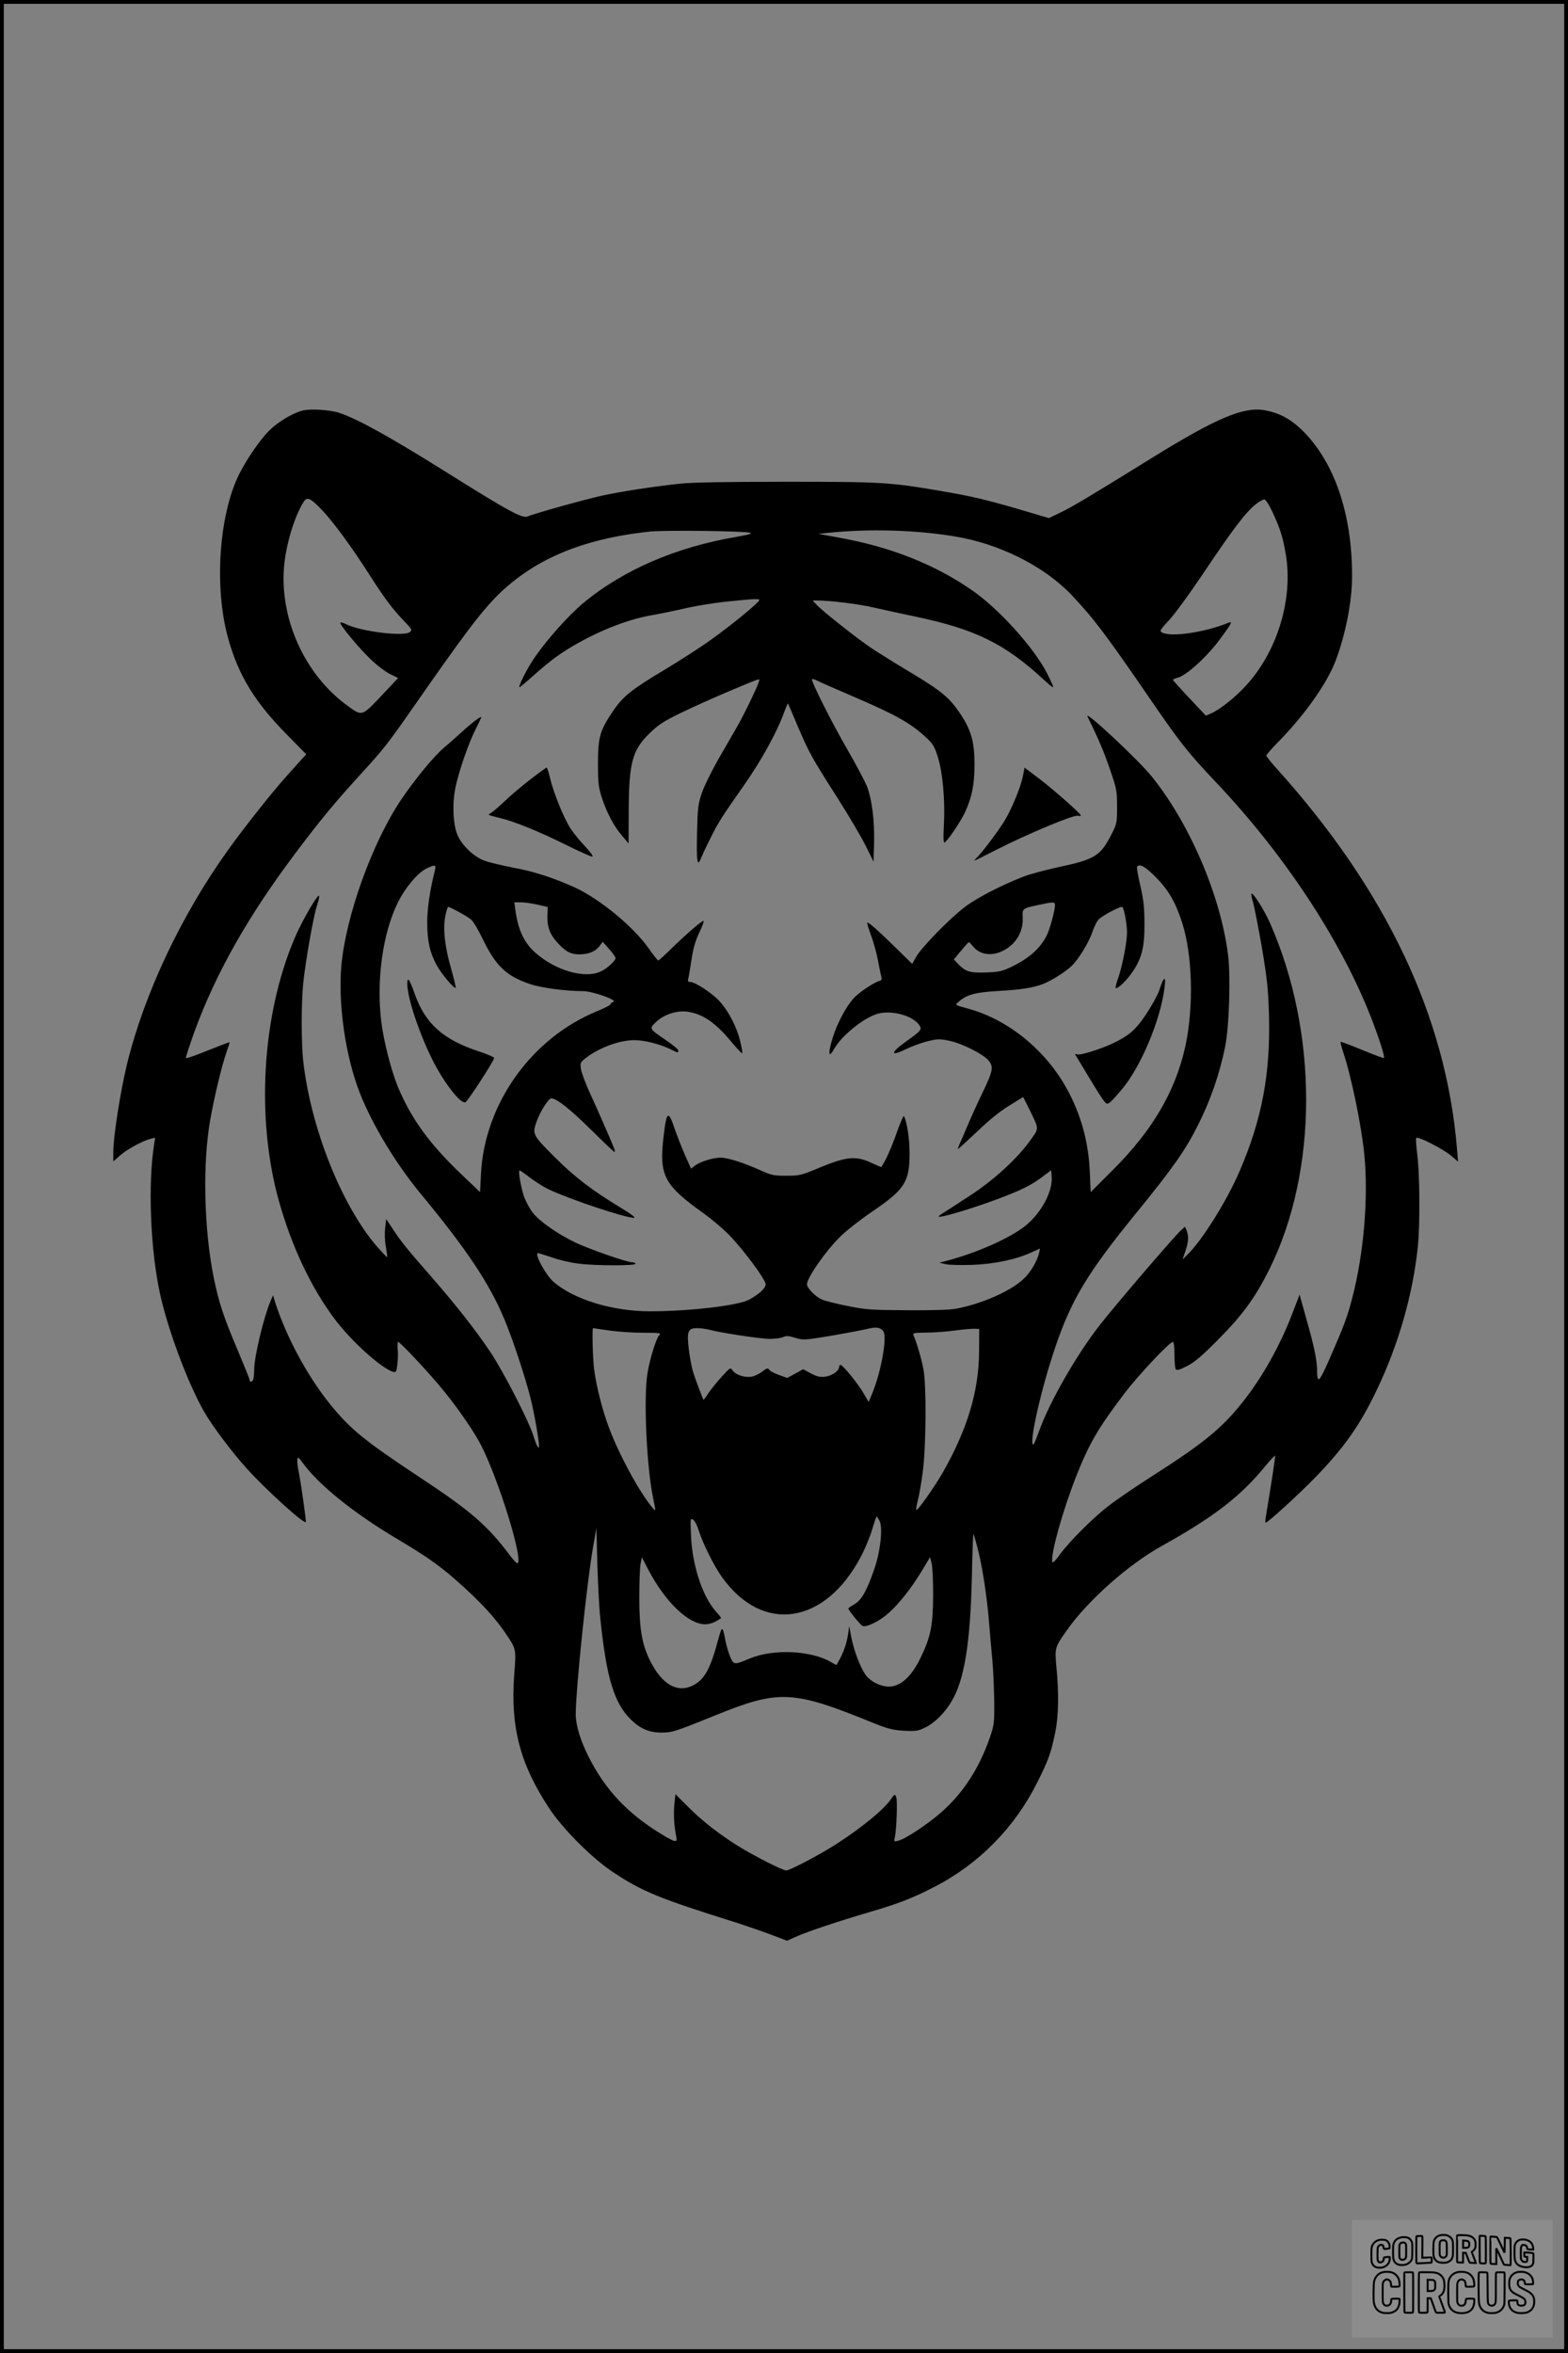 <?xml version="1.0" encoding="UTF-8"?>
<svg xmlns="http://www.w3.org/2000/svg" version="1.0" width="1024pt" height="1536pt" viewBox="0 0 1024 1536" preserveAspectRatio="xMidYMid meet">
  <rect x="0" y="0" width="1024" height="1536" fill="#808080" stroke="none"/>
  <g transform="translate(0.00 0.00) scale(1)">
    <g transform="translate(0,1536) scale(0.1,-0.1)" fill="#000000" stroke="none">
      <path d="M1976 12680 c-65 -17 -158 -72 -217 -130 -59 -58 -146 -184 -197 -285 -132 -265 -165 -739 -72 -1072 68 -244 175 -419 392 -637 l118 -120 -23 -25 c-13 -14 -54 -60 -91 -101 -101 -111 -289 -348 -399 -502 -306 -428 -544 -934 -657 -1392 -43 -177 -90 -475 -90 -574 l0 -64 45 40 c45 40 147 95 199 108 l29 7 -6 -40 c-42 -262 -25 -693 39 -983 52 -235 181 -579 285 -762 51 -91 187 -272 283 -377 123 -136 370 -360 383 -347 4 4 -33 267 -48 337 -6 27 -9 58 -7 71 3 20 7 17 40 -28 103 -140 332 -324 612 -490 213 -127 291 -183 442 -321 119 -109 199 -198 263 -291 74 -110 72 -102 59 -278 -25 -340 39 -581 229 -869 89 -135 281 -327 418 -417 188 -125 300 -171 795 -326 69 -22 173 -58 232 -80 l108 -41 62 28 c71 32 275 100 483 161 182 53 274 89 418 163 292 151 525 389 671 682 74 147 89 191 117 324 22 106 25 255 8 428 -11 127 -11 129 69 242 137 194 401 428 617 548 340 189 516 324 677 521 33 40 62 71 65 69 3 -4 -20 -155 -62 -409 -2 -16 -2 -28 1 -28 13 0 218 187 319 291 192 197 296 345 405 573 144 299 239 634 270 945 14 144 12 465 -4 591 -7 58 -11 108 -7 112 10 12 173 -71 225 -114 l48 -41 -7 84 c-71 863 -464 1690 -1176 2480 -38 42 -69 81 -69 87 0 5 36 47 81 92 170 174 313 376 370 523 66 172 109 390 109 557 0 412 -118 752 -333 958 -74 70 -145 107 -238 124 -139 24 -316 -51 -744 -316 -386 -239 -515 -317 -592 -353 l-73 -35 -187 55 c-219 64 -314 87 -514 121 -337 58 -388 61 -1014 61 -412 0 -615 -4 -700 -13 -181 -20 -377 -50 -505 -78 -121 -27 -443 -117 -483 -135 -35 -16 -122 31 -552 301 -347 217 -563 337 -680 375 -61 20 -186 28 -239 15z m134 -657 c78 -85 193 -243 304 -417 97 -152 153 -226 224 -299 54 -57 56 -60 37 -74 -40 -30 -326 6 -416 53 -17 8 -33 13 -36 10 -10 -9 124 -171 202 -244 41 -39 98 -81 126 -94 l49 -24 -111 -118 c-130 -136 -123 -134 -229 -56 -268 199 -429 551 -406 887 10 149 68 343 131 440 22 33 47 19 125 -64z m6200 -5 c51 -110 67 -162 86 -271 52 -296 -55 -645 -265 -869 -73 -78 -167 -152 -226 -177 l-30 -13 -107 114 c-59 62 -107 116 -108 120 0 3 13 9 28 13 55 12 187 130 272 243 82 110 93 129 63 117 -154 -63 -375 -96 -434 -64 -18 9 -15 15 47 82 36 39 129 166 207 282 215 321 293 423 364 478 20 15 43 27 50 27 8 0 32 -37 53 -82z m-3411 -136 c16 -5 -7 -12 -86 -26 -395 -66 -745 -217 -1004 -433 -96 -79 -246 -248 -322 -362 -45 -66 -102 -179 -95 -187 2 -2 44 33 93 77 107 96 182 151 290 211 162 91 339 158 487 183 51 9 149 29 218 45 69 16 194 36 278 44 176 18 205 19 200 7 -7 -19 -188 -167 -313 -256 -71 -51 -208 -139 -303 -196 -216 -129 -273 -174 -338 -270 -86 -127 -98 -169 -99 -339 0 -125 3 -155 23 -220 32 -100 81 -194 134 -255 l43 -51 1 211 c1 315 23 398 135 507 58 57 90 78 211 137 79 38 215 99 303 136 226 95 208 89 200 63 -10 -35 -97 -215 -142 -293 -22 -38 -77 -133 -121 -210 -44 -77 -93 -176 -108 -220 -25 -73 -28 -96 -32 -267 -4 -190 2 -223 28 -155 7 17 35 77 63 132 47 95 71 133 213 335 114 162 218 350 264 478 13 34 24 61 26 60 1 -2 30 -68 63 -147 74 -174 93 -208 261 -471 72 -113 154 -252 183 -310 l52 -105 3 110 c5 154 -14 302 -48 386 -16 37 -72 143 -126 236 -101 174 -240 450 -231 459 3 3 16 0 29 -7 12 -7 129 -58 259 -114 256 -110 357 -167 449 -252 54 -49 62 -63 85 -136 32 -100 48 -287 39 -444 -4 -74 -3 -113 3 -113 15 0 110 141 138 204 44 99 58 173 59 301 1 150 -21 229 -95 339 -68 101 -120 145 -322 266 -95 57 -209 128 -253 157 -89 59 -324 244 -363 287 l-24 26 29 0 c86 0 280 -24 370 -46 58 -13 180 -40 272 -59 395 -83 587 -178 846 -419 27 -25 51 -44 54 -42 2 3 -17 45 -42 94 -86 166 -308 412 -481 534 -247 173 -540 289 -884 350 l-126 23 65 7 c264 27 566 19 821 -23 293 -47 585 -193 764 -380 144 -151 225 -258 514 -679 196 -286 250 -354 426 -540 447 -470 819 -1032 1018 -1540 53 -136 92 -258 85 -266 -3 -3 -67 21 -142 52 -75 31 -138 55 -141 53 -2 -3 5 -31 16 -64 55 -166 120 -481 139 -674 27 -279 -3 -645 -80 -938 -32 -123 -56 -186 -151 -402 -67 -151 -77 -158 -78 -56 -2 65 -21 155 -73 337 l-41 147 -39 -102 c-84 -225 -204 -439 -340 -609 -134 -166 -251 -261 -578 -470 -113 -72 -243 -161 -289 -197 -103 -79 -255 -231 -319 -318 -29 -41 -48 -59 -50 -49 -11 52 68 334 155 556 86 217 143 316 317 545 89 117 294 335 315 335 7 0 11 -30 11 -82 0 -46 4 -89 8 -96 7 -9 24 -5 73 20 49 25 96 64 199 168 162 162 247 278 340 465 318 641 320 1541 5 2257 -39 88 -112 204 -123 194 -2 -3 3 -29 12 -59 8 -29 34 -161 57 -293 34 -203 41 -268 46 -434 11 -386 -45 -686 -192 -1026 -83 -194 -249 -458 -343 -547 l-29 -28 18 53 c21 61 23 95 9 134 l-11 27 -26 -24 c-52 -48 -425 -484 -531 -619 -156 -200 -331 -508 -398 -697 -16 -46 -32 -83 -36 -83 -31 0 51 363 143 634 106 312 210 486 528 876 242 297 321 409 406 578 82 164 139 330 176 509 26 128 37 459 19 599 -48 385 -251 860 -500 1167 -86 107 -442 439 -418 390 73 -149 108 -232 146 -343 44 -128 47 -140 47 -245 0 -106 -1 -112 -35 -179 -73 -143 -109 -166 -345 -216 -82 -18 -186 -45 -230 -62 -138 -53 -304 -138 -383 -198 -97 -73 -279 -259 -317 -323 l-28 -49 -101 99 c-119 117 -186 176 -192 170 -3 -2 9 -41 25 -85 17 -45 37 -118 45 -164 9 -46 18 -93 22 -105 4 -16 1 -23 -18 -28 -36 -12 -127 -73 -160 -108 -51 -55 -109 -163 -139 -258 -33 -105 -29 -143 8 -77 48 85 184 197 277 228 88 29 227 -5 275 -66 26 -33 22 -39 -85 -115 -100 -72 -101 -98 0 -49 41 20 106 44 145 53 64 16 77 16 141 3 84 -18 220 -86 256 -129 34 -41 29 -67 -39 -209 -30 -62 -74 -158 -97 -213 -23 -55 -48 -112 -55 -127 -7 -16 -11 -28 -8 -28 3 0 58 51 123 112 77 74 149 133 210 170 l92 57 40 -80 c65 -133 64 -121 11 -197 -86 -122 -235 -259 -394 -364 -79 -52 -159 -103 -176 -114 -18 -10 -33 -22 -33 -25 0 -16 280 70 453 140 108 43 163 72 227 121 l55 41 3 -41 c8 -98 -67 -238 -173 -323 -101 -80 -316 -176 -515 -228 l-45 -12 40 -9 c22 -6 101 -7 175 -5 147 6 285 35 387 82 l55 25 -6 -28 c-14 -59 -59 -133 -106 -175 -87 -78 -264 -156 -430 -189 -45 -9 -146 -12 -325 -11 -237 1 -271 4 -387 27 -70 14 -146 33 -168 42 -42 17 -100 75 -100 100 0 42 119 214 215 309 38 39 132 112 208 164 217 147 247 195 247 385 0 95 -18 208 -37 240 -3 5 -25 -45 -48 -111 -33 -95 -75 -188 -100 -221 -1 -1 -32 12 -69 29 -97 45 -158 39 -331 -32 -124 -52 -134 -54 -220 -54 -82 0 -97 3 -170 36 -112 50 -213 82 -260 82 -49 0 -135 -27 -168 -53 l-24 -19 -41 92 c-22 51 -54 132 -70 180 -38 112 -50 101 -69 -66 -29 -253 3 -313 268 -502 46 -33 116 -92 155 -131 96 -97 244 -296 244 -328 0 -26 -46 -67 -110 -101 -73 -38 -390 -75 -645 -75 -247 0 -500 78 -632 194 -52 46 -126 186 -99 186 3 0 44 -13 93 -29 48 -17 126 -35 173 -40 109 -14 370 -14 370 -1 0 6 -10 10 -22 10 -34 0 -283 87 -373 130 -119 58 -234 139 -277 195 -21 28 -47 77 -58 110 -20 62 -37 165 -27 165 3 0 35 -22 70 -49 36 -27 89 -60 118 -74 142 -67 502 -187 560 -187 13 0 -19 25 -87 66 -190 115 -304 202 -436 335 -140 140 -143 145 -113 230 23 64 77 149 95 149 35 0 122 -69 261 -206 80 -79 148 -144 152 -144 4 0 3 10 -2 23 -22 55 -108 252 -157 358 -29 64 -56 135 -60 159 -6 38 -4 44 22 66 87 71 225 124 327 124 67 0 172 -27 239 -61 44 -22 48 -23 48 -6 0 6 -37 37 -81 67 -112 76 -111 75 -62 121 50 47 135 74 200 65 102 -14 184 -70 290 -198 36 -43 68 -77 70 -74 3 2 -3 37 -13 78 -22 93 -75 196 -135 262 -48 53 -160 126 -192 126 -13 0 -17 5 -13 18 3 9 12 64 21 122 11 76 25 125 50 179 20 41 33 76 30 79 -6 7 -102 -75 -205 -175 -46 -46 -88 -83 -91 -83 -4 0 -32 35 -62 78 -100 143 -324 327 -488 401 -138 62 -269 104 -397 127 -73 14 -158 34 -189 46 -69 25 -145 98 -175 166 -29 66 -36 203 -14 310 22 108 89 300 136 390 20 39 35 72 33 72 -11 0 -72 -47 -128 -99 -34 -31 -86 -77 -117 -103 -65 -55 -190 -207 -279 -339 -189 -281 -361 -761 -390 -1084 -22 -254 28 -595 122 -833 83 -209 235 -459 394 -652 301 -363 451 -588 548 -820 54 -128 136 -376 172 -518 23 -92 55 -272 55 -312 0 -27 -17 4 -36 65 -29 96 -196 421 -283 551 -95 141 -215 295 -383 488 -161 184 -196 227 -250 309 l-46 69 -7 -59 c-4 -34 -2 -86 5 -122 6 -35 10 -65 8 -67 -2 -2 -33 31 -69 72 -231 271 -430 773 -479 1209 -13 117 -13 375 0 506 15 143 67 441 90 508 16 48 19 74 6 60 -31 -34 -115 -185 -154 -278 -211 -499 -251 -1169 -102 -1706 83 -299 212 -572 369 -780 108 -143 303 -318 378 -340 20 -5 22 -1 28 50 4 31 5 76 2 101 -2 24 -1 44 3 44 14 0 218 -219 305 -328 96 -119 199 -270 238 -349 116 -229 275 -745 237 -768 -4 -3 -27 21 -51 53 -145 193 -253 287 -574 499 -376 249 -465 321 -599 486 -149 184 -290 446 -361 672 l-12 40 -17 -40 c-44 -104 -106 -363 -106 -444 0 -27 -3 -56 -6 -65 -7 -19 -24 -21 -24 -4 0 6 -36 95 -79 197 -92 217 -122 308 -156 474 -63 316 -73 740 -22 1028 28 156 74 348 107 443 11 33 20 60 20 62 0 3 -78 -27 -193 -73 -48 -19 -90 -33 -93 -30 -3 2 23 81 56 173 139 380 348 750 655 1159 166 221 257 331 431 522 150 164 171 190 351 448 307 441 419 590 522 698 242 250 564 389 1015 437 95 10 623 4 655 -8z m-2060 -2209 c-33 -133 -49 -244 -49 -336 0 -118 17 -195 61 -276 30 -56 115 -158 125 -149 2 3 -12 61 -31 129 -42 144 -54 268 -35 347 6 29 14 52 16 52 13 0 133 -65 152 -84 13 -11 48 -70 77 -131 83 -171 154 -238 307 -289 73 -25 234 -46 346 -46 60 0 228 -59 198 -70 -10 -3 -18 -10 -19 -15 0 -6 -41 -27 -90 -47 -428 -176 -733 -605 -756 -1062 l-6 -118 -128 122 c-205 197 -321 357 -408 564 -44 106 -93 299 -109 426 -33 271 9 576 107 776 46 95 129 195 184 222 62 31 69 29 58 -15z m4710 -40 c81 -82 127 -160 170 -293 69 -211 78 -552 22 -810 -65 -294 -214 -549 -474 -808 l-144 -144 -6 134 c-8 181 -51 347 -130 503 -135 270 -389 485 -662 560 -94 26 -90 23 -64 46 52 46 107 61 257 70 151 8 231 21 297 47 53 21 142 77 183 116 44 41 116 158 136 223 10 28 26 63 37 77 18 23 133 86 157 86 11 0 32 -107 32 -167 0 -61 -28 -208 -54 -287 -14 -39 -23 -73 -20 -75 9 -9 59 35 99 89 70 97 90 169 89 330 0 109 -6 157 -27 249 -15 62 -24 118 -21 122 15 24 52 4 123 -68z m-4040 -178 l68 -16 -2 -47 c-3 -80 14 -128 63 -183 55 -61 88 -79 147 -79 58 0 106 20 131 55 l20 27 42 -47 c23 -26 42 -53 42 -59 0 -19 -62 -74 -102 -90 -106 -45 -291 10 -421 124 -75 66 -114 150 -132 283 l-6 47 41 0 c23 0 72 -7 109 -15z m3381 -1 c0 -36 -34 -163 -56 -204 -42 -83 -118 -149 -230 -202 -60 -29 -81 -33 -166 -36 -105 -4 -134 5 -186 61 l-23 24 47 56 c26 32 49 57 51 57 3 0 14 -12 26 -26 43 -55 118 -68 192 -33 87 41 138 124 134 217 -3 63 -5 61 109 86 88 19 102 19 102 0z m-1122 -2783 c28 -33 -13 -265 -71 -405 l-24 -58 -31 53 c-35 62 -138 189 -152 189 -6 0 -10 -6 -10 -13 0 -26 -48 -59 -92 -64 -33 -4 -54 1 -93 22 l-50 27 -52 -29 -52 -28 -53 19 c-29 10 -58 25 -64 34 -10 13 -16 12 -47 -12 -19 -15 -51 -30 -70 -33 -44 -7 -102 12 -122 40 -15 22 -16 21 -70 -38 -30 -33 -69 -81 -87 -107 -17 -27 -32 -47 -34 -45 -4 4 -56 141 -69 186 -8 24 -19 86 -26 138 -15 122 -7 143 53 143 24 0 59 -5 79 -10 72 -20 335 -60 396 -60 34 0 74 5 88 12 20 9 36 8 78 -5 52 -16 58 -16 233 13 98 17 204 37 234 44 61 16 88 12 108 -13z m-1792 4 c54 -8 154 -15 222 -15 111 0 122 -2 108 -15 -20 -20 -60 -148 -77 -245 -27 -157 -7 -615 37 -823 18 -86 18 -87 -7 -57 -88 107 -217 346 -283 523 -42 112 -82 269 -96 378 -9 70 -14 269 -7 269 2 0 48 -7 103 -15z m2418 -135 c-1 -261 -76 -510 -239 -796 -56 -96 -164 -249 -171 -241 -3 2 2 31 10 63 9 32 23 115 32 184 22 162 25 561 5 670 -12 66 -43 172 -65 223 -7 15 0 17 85 18 52 0 137 7 189 14 52 7 109 12 125 11 l30 -1 -1 -145z m-650 -1108 c23 -44 5 -204 -35 -317 -50 -143 -83 -201 -129 -227 -22 -13 -40 -25 -40 -28 0 -10 75 -103 91 -113 23 -14 112 29 173 84 66 58 152 167 217 276 l53 88 10 -40 c6 -22 10 -116 10 -210 -1 -196 -16 -272 -83 -409 -59 -122 -131 -186 -206 -186 -55 1 -117 31 -150 74 -35 46 -80 164 -96 251 l-13 70 -7 -50 c-8 -56 -29 -119 -56 -168 -10 -18 -19 -33 -19 -35 -1 -2 -17 6 -35 17 -132 78 -380 89 -534 24 -101 -42 -102 -42 -126 11 -11 26 -25 72 -31 104 -19 101 -22 102 -47 11 -52 -194 -89 -262 -165 -301 -102 -52 -202 5 -280 160 -53 106 -71 207 -71 412 0 102 4 203 9 225 l8 39 41 -79 c111 -212 263 -358 372 -358 33 0 64 12 104 40 2 1 -13 21 -34 44 -87 97 -154 300 -162 492 -5 114 -5 118 13 107 11 -6 28 -39 38 -73 27 -85 100 -231 151 -302 265 -372 673 -312 908 135 25 47 57 124 72 173 14 48 28 87 30 87 3 0 11 -13 19 -28z m-1824 -632 c40 -392 90 -558 202 -667 60 -58 118 -83 198 -83 71 0 91 7 355 114 413 167 503 163 1025 -50 97 -39 128 -47 202 -52 79 -4 92 -2 140 21 64 32 125 92 173 172 83 139 122 380 132 813 3 155 8 280 10 278 3 -2 15 -45 28 -95 30 -114 61 -316 74 -481 6 -69 15 -181 22 -250 6 -69 11 -190 12 -270 1 -139 0 -149 -31 -239 -69 -198 -176 -361 -318 -484 -91 -79 -232 -172 -278 -183 -28 -7 -29 -6 -22 22 11 54 18 239 9 262 -9 23 -10 23 -37 -16 -44 -64 -185 -180 -347 -285 -107 -70 -310 -177 -334 -177 -24 0 -213 96 -317 161 -119 74 -235 164 -325 255 l-82 82 -7 -65 c-6 -63 -2 -142 12 -210 9 -44 -2 -43 -95 13 -222 135 -367 289 -476 504 -55 109 -85 208 -85 279 0 161 73 867 113 1091 l22 125 6 -235 c4 -129 12 -287 19 -350z"></path>
      <path d="M3470 10277 c-52 -40 -129 -104 -170 -143 -41 -39 -84 -76 -95 -82 -22 -12 -23 -11 57 -31 94 -22 256 -88 424 -171 94 -47 177 -84 183 -82 7 2 -14 31 -47 66 -32 33 -75 86 -95 116 -44 66 -112 235 -135 331 -9 38 -19 69 -22 69 -3 -1 -48 -33 -100 -73z"></path>
      <path d="M6680 10292 c-15 -72 -71 -209 -118 -287 -39 -66 -155 -219 -187 -248 -27 -25 -19 -21 132 56 207 105 504 229 531 222 13 -3 22 -2 20 3 -7 17 -176 166 -269 237 l-98 74 -11 -57z"></path>
      <path d="M2660 8938 c0 -91 76 -320 165 -498 75 -150 187 -292 215 -275 19 12 191 278 187 289 -2 6 -46 25 -98 42 -235 77 -350 180 -420 374 -35 100 -49 119 -49 68z"></path>
      <path d="M7595 8960 c-3 -5 -15 -35 -25 -66 -11 -32 -49 -100 -84 -153 -66 -99 -106 -136 -204 -185 -77 -39 -227 -87 -247 -79 -14 5 -16 3 -9 -8 5 -8 44 -73 87 -144 43 -72 87 -141 98 -154 23 -28 26 -26 113 75 125 146 256 457 281 667 7 54 4 69 -10 47z"></path>
    </g>
  </g>
  <rect x="0.0" y="0.0" width="1024.0" height="1536.0" fill="none" stroke="black" stroke-width="5"></rect>
  <g transform="translate(882.93 1449.20) scale(0.128)" opacity="1.0">
    <rect x="0" y="0" width="1024.0" height="600.0" fill="white" fill-opacity="0.1"></rect>
    <g transform="translate(0,650) scale(0.1,-0.1)" stroke="none">
      <path fill="none" stroke="#000000" stroke-width="100" d="M4491 5720 c-164 -43 -269 -147 -319 -315 -19 -65 -29 -577 -13 -693 25 -190 116 -310 276 -367 63 -23 284 -32 370 -16 122 22 249 110 294 205 51 104 56 150 56 496 0 341 -4 385 -48 478 -46 100 -156 184 -282 217 -83 21 -241 19 -334 -5z m270 -273 c19 -12 43 -40 54 -62 18 -37 20 -64 23 -320 5 -339 -1 -384 -56 -436 -87 -82 -235 -56 -289 51 -22 43 -23 53 -23 335 0 314 7 370 52 412 34 32 66 42 139 42 53 1 73 -4 100 -22z"></path>
      <path fill="none" stroke="#000000" stroke-width="100" d="M5367 5723 c-4 -3 -7 -311 -7 -683 0 -618 1 -679 17 -691 12 -10 51 -14 152 -14 l136 0 3 248 2 248 67 -3 67 -3 34 -85 c18 -47 58 -152 89 -235 30 -82 63 -158 73 -168 14 -15 40 -19 165 -24 l148 -6 -5 34 c-4 19 -49 143 -102 276 -53 133 -96 246 -96 251 0 6 15 19 33 31 53 33 104 92 134 156 27 57 28 67 27 195 0 115 -4 144 -23 193 -31 80 -76 135 -148 183 -83 56 -166 82 -303 94 -129 11 -453 14 -463 3z m541 -300 c55 -27 77 -73 77 -163 0 -61 -4 -82 -23 -111 -34 -55 -73 -69 -191 -69 l-101 0 0 187 0 186 101 -6 c66 -4 114 -12 137 -24z"></path>
      <path fill="none" stroke="#000000" stroke-width="100" d="M6514 5685 c-4 -9 -5 -320 -2 -690 3 -511 7 -678 16 -687 19 -19 273 -30 291 -13 11 11 13 126 12 675 -1 364 -6 672 -11 685 -11 28 -27 31 -187 40 -99 6 -114 5 -119 -10z"></path>
      <path fill="none" stroke="#000000" stroke-width="100" d="M3355 5683 c-27 -3 -55 -9 -62 -15 -10 -8 -13 -150 -13 -683 0 -592 2 -674 15 -685 12 -10 52 -11 173 -6 362 15 578 29 590 38 8 7 12 46 12 129 0 108 -2 119 -20 129 -11 6 -24 9 -28 7 -4 -3 -103 -8 -221 -12 l-214 -7 5 545 c4 384 2 549 -5 556 -11 11 -120 12 -232 4z"></path>
      <path fill="none" stroke="#000000" stroke-width="100" d="M7067 5654 c-4 -4 -7 -310 -7 -680 0 -625 1 -673 18 -692 15 -18 31 -21 152 -24 l134 -3 -3 400 c-2 277 1 397 8 390 11 -11 153 -311 251 -530 96 -215 128 -281 142 -292 7 -6 82 -14 165 -17 l153 -7 11 28 c14 34 3 1333 -11 1347 -5 5 -70 11 -144 14 l-136 5 -1 -54 c-1 -30 -5 -200 -8 -379 l-6 -325 -73 150 c-40 83 -123 256 -184 385 -61 129 -117 242 -125 252 -11 12 -40 18 -121 22 -59 4 -130 9 -157 12 -28 3 -54 2 -58 -2z"></path>
      <path fill="none" stroke="#000000" stroke-width="100" d="M2507 5614 c-220 -49 -342 -159 -394 -357 -24 -91 -24 -641 0 -740 57 -233 232 -339 510 -310 56 6 127 21 158 33 76 29 187 114 226 174 64 95 67 114 71 505 2 232 -1 371 -8 404 -27 126 -116 235 -228 278 -74 29 -236 35 -335 13z m191 -281 c15 -11 36 -35 47 -54 19 -32 20 -52 20 -349 0 -309 0 -316 -23 -362 -31 -62 -75 -89 -155 -95 -53 -4 -67 -2 -97 19 -19 13 -44 41 -55 63 -19 37 -20 60 -20 350 0 337 2 351 60 405 54 51 169 63 223 23z"></path>
      <path fill="none" stroke="#000000" stroke-width="100" d="M8568 5491 c-133 -43 -219 -134 -262 -280 -13 -45 -16 -107 -16 -343 0 -320 9 -395 60 -506 73 -156 258 -255 506 -269 191 -11 324 47 376 165 19 42 22 70 26 288 4 209 3 242 -11 256 -19 18 -186 38 -347 41 l-105 2 -3 -95 c-1 -52 2 -102 7 -109 6 -10 33 -16 75 -19 l66 -4 0 -105 c0 -98 -1 -105 -26 -130 -23 -23 -31 -25 -99 -21 -64 3 -79 7 -112 34 -21 16 -49 52 -63 80 -25 49 -25 51 -25 324 0 303 6 348 56 402 28 29 32 30 99 26 105 -6 152 -50 167 -158 8 -53 9 -54 48 -62 22 -5 90 -10 150 -11 l110 -2 3 43 c4 52 -30 180 -66 245 -53 99 -179 183 -317 212 -96 20 -226 18 -297 -4z"></path>
      <path fill="none" stroke="#000000" stroke-width="100" d="M1390 5484 c-203 -45 -359 -207 -390 -404 -13 -83 -13 -616 0 -694 20 -123 100 -235 203 -281 98 -45 271 -51 387 -13 211 67 340 238 340 451 0 54 -3 69 -17 74 -24 9 -264 -15 -280 -28 -7 -7 -13 -31 -13 -60 0 -56 -13 -95 -43 -128 -31 -34 -95 -61 -144 -61 -35 0 -48 6 -77 35 -52 52 -58 99 -54 423 3 257 5 280 24 323 42 89 120 132 202 109 53 -14 72 -42 81 -120 11 -90 15 -92 150 -79 62 6 125 15 138 20 25 9 25 10 21 107 -3 82 -9 106 -33 155 -33 68 -97 130 -163 160 -60 27 -235 33 -332 11z"></path>
      <path fill="none" stroke="#000000" stroke-width="100" d="M1600 3845 c-239 -44 -424 -235 -476 -495 -22 -109 -33 -831 -15 -1000 31 -300 174 -492 425 -572 45 -15 100 -21 211 -25 181 -6 263 8 380 66 147 73 214 152 266 311 26 78 32 117 37 219 4 98 2 125 -9 132 -22 14 -393 11 -407 -3 -7 -7 -12 -39 -12 -73 0 -169 -84 -275 -217 -275 -68 0 -110 18 -150 64 -65 73 -68 99 -68 606 0 446 1 456 22 515 78 208 337 201 392 -11 6 -23 13 -75 16 -115 3 -41 10 -78 15 -83 10 -10 289 -10 357 0 63 9 67 18 60 147 -12 210 -62 331 -181 445 -86 82 -165 123 -280 146 -94 19 -261 20 -366 1z"></path>
      <path fill="none" stroke="#000000" stroke-width="100" d="M5376 3840 c-151 -39 -268 -118 -350 -237 -106 -157 -118 -245 -114 -863 4 -463 5 -477 27 -550 33 -106 72 -178 131 -243 123 -135 290 -197 526 -197 326 0 528 127 610 384 34 106 48 339 20 349 -29 12 -386 9 -400 -2 -7 -6 -16 -44 -20 -85 -17 -192 -81 -266 -226 -266 -93 1 -163 55 -197 152 -16 48 -18 92 -18 503 0 437 1 452 22 520 26 81 57 119 121 147 78 35 188 8 237 -56 30 -40 55 -133 55 -206 0 -92 6 -95 157 -92 70 1 161 5 201 8 87 8 88 9 78 158 -12 189 -62 314 -170 422 -76 76 -130 109 -241 144 -102 33 -337 38 -449 10z"></path>
      <path fill="none" stroke="#000000" stroke-width="100" d="M8441 3845 c-204 -45 -357 -196 -406 -402 -24 -99 -17 -331 13 -416 47 -137 141 -225 342 -323 334 -162 396 -203 438 -284 19 -37 23 -57 20 -116 -3 -59 -8 -77 -30 -107 -39 -50 -98 -70 -190 -65 -137 7 -187 57 -188 185 0 95 4 94 -223 86 -106 -3 -198 -10 -204 -16 -17 -13 -17 -107 1 -200 44 -226 196 -375 436 -423 103 -20 339 -15 435 10 199 53 340 189 391 377 21 78 28 222 15 311 -16 115 -56 191 -145 276 -85 81 -145 117 -386 235 -250 122 -298 173 -301 319 -3 109 52 167 164 175 115 8 183 -49 194 -164 3 -32 10 -64 16 -70 10 -14 340 -17 387 -4 24 7 25 9 22 92 -5 150 -54 269 -153 369 -69 70 -189 133 -297 155 -90 18 -265 18 -351 0z"></path>
      <path fill="none" stroke="#000000" stroke-width="100" d="M2710 3833 c-14 -2 -29 -9 -35 -14 -7 -7 -9 -354 -7 -1017 3 -910 5 -1008 20 -1019 20 -16 384 -18 413 -3 19 10 19 32 19 1019 0 923 -1 1010 -16 1022 -13 10 -61 14 -193 16 -97 1 -187 -1 -201 -4z"></path>
      <path fill="none" stroke="#000000" stroke-width="100" d="M3455 3833 c-47 -12 -45 32 -45 -1034 0 -987 0 -1009 19 -1019 12 -6 98 -10 210 -10 159 0 192 3 205 16 14 13 16 61 16 370 l0 355 81 -3 82 -3 88 -245 c49 -135 105 -292 124 -350 20 -58 45 -113 57 -122 18 -16 45 -18 229 -18 184 0 210 2 216 16 7 19 16 -7 -153 448 -74 197 -134 362 -134 366 0 4 23 22 50 40 162 104 228 273 217 560 -8 225 -46 336 -153 450 -104 110 -219 160 -413 179 -101 11 -657 13 -696 4z m721 -409 c64 -48 69 -61 72 -231 4 -176 -7 -223 -59 -267 -43 -36 -89 -46 -216 -46 l-113 0 0 286 0 286 144 -4 c127 -3 148 -5 172 -24z"></path>
      <path fill="none" stroke="#000000" stroke-width="100" d="M6510 3834 c-51 -11 -50 7 -50 -683 1 -672 7 -842 35 -951 45 -175 148 -311 289 -380 117 -58 200 -73 376 -68 124 4 156 9 225 32 108 37 176 79 246 153 61 66 117 169 140 258 9 37 13 248 16 831 4 727 3 782 -13 795 -13 11 -57 14 -204 14 -171 0 -190 -2 -209 -19 -21 -19 -21 -19 -21 -746 0 -782 0 -782 -52 -861 -64 -95 -228 -106 -302 -19 -61 73 -60 64 -66 877 -4 562 -8 745 -17 754 -13 13 -341 23 -393 13z"></path>
    </g>
  </g>
</svg>
